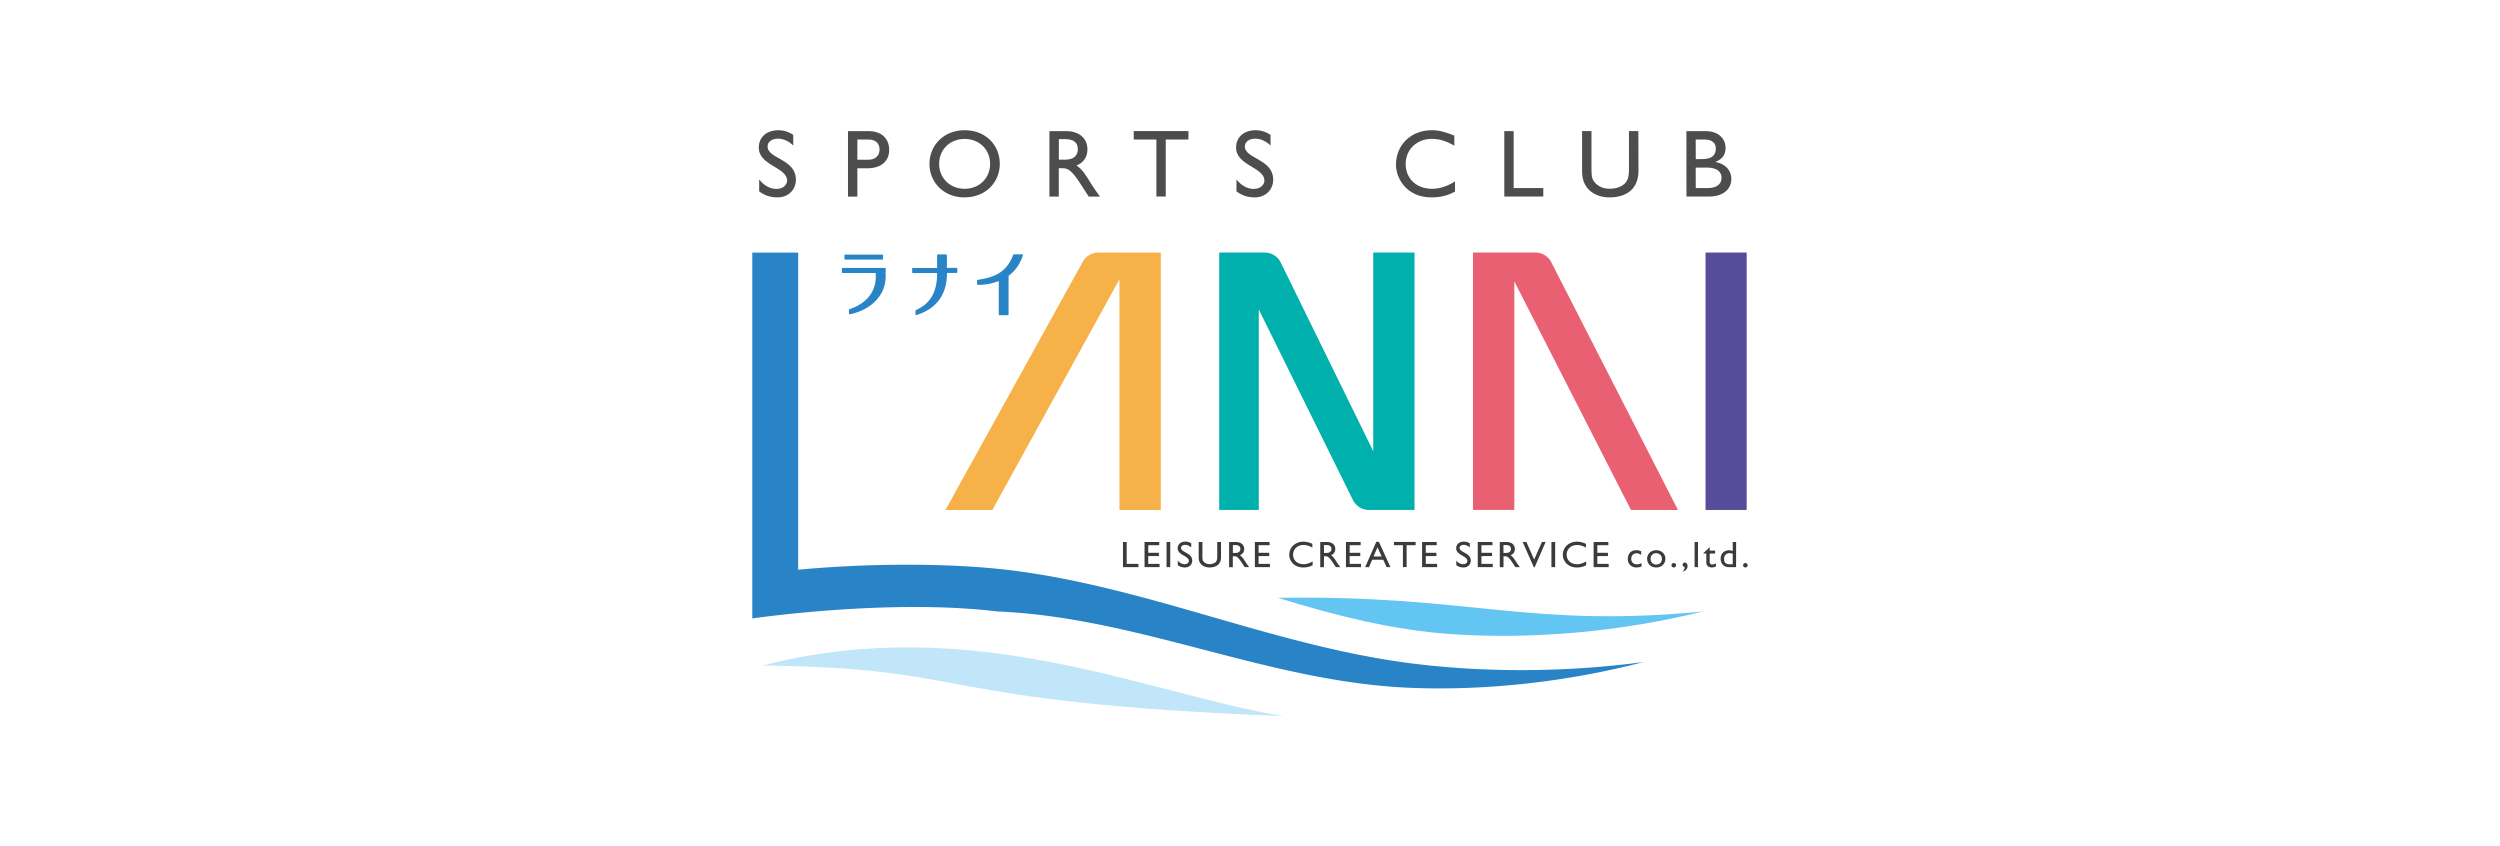 <svg version="1.1" id="レイヤー_1" xmlns="http://www.w3.org/2000/svg" x="0" y="0" viewBox="0 0 384 130" xml:space="preserve"><style>.st7{fill:#2884c7}</style><path fill="none" d="M0 0h384v130H0z"/><path d="M117.12 102.22c33.53.4 24.72 5.59 79.99 7.78-21.03-3.46-47.63-16.1-79.99-7.78z" fill="#c1e5f9"/><path d="M261.51 93.93v.01c-12.65 3.11-26.03 4.3-38.44 3.47-9.25-.62-18.07-2.91-26.79-5.58 29.42-.5 38.41 4.69 65.23 2.1z" fill="#63c5f1"/><path d="M168.7 38.79c-1.08 0-2.06.64-2.5 1.63l-20.99 37.92h7.21l19.53-35.45v35.45h6.35V38.8l-9.6-.01z" fill="#f6b148"/><path d="M261.97 38.79h6.32v39.54h-6.32V38.79z" fill="#574b9c"/><path d="M257.74 78.34l-19.39-37.92a2.756 2.756 0 00-2.5-1.63h-9.6v39.54h6.35V43.22l17.92 35.12h7.22z" fill="#e96072"/><path d="M217.01 38.79h-6.08V69.3l-14.16-28.88a2.756 2.756 0 00-2.5-1.63h-7v39.54h6.08v-30.8l14.42 29.19h.01c.44.98 1.41 1.6 2.49 1.61h7V38.79h-.26z" fill="#00b0ad"/><path class="st7" d="M217.39 101.97c-21.22-2.58-40.65-11.66-61.85-14.34-9.88-1.25-22.77-1.08-32.94-.12V38.8h-7.05v56.19c11.4-1.54 26.24-2.46 37.66-1.07 21.99.94 41.71 10.93 63.74 11.74 11.5.43 23.85-.94 35.46-3.96v-.01c-11.43 1.54-23.68 1.66-35.02.28zm-82.87-60.04h-5.09c-.07 0-.12-.05-.12-.12v-.54c0-.07.05-.12.12-.12h6.49c.07 0 .12.05.12.12v.54m-.53-2.71c.07 0 .12.05.12.12v.54c0 .07-.05.12-.12.12h-5.67a.13.13 0 01-.13-.11v-.54c0-.07.05-.12.12-.12h5.68z"/><path class="st7" d="M136.04 41.8v.67c0 2.82-2.16 5.1-5.49 5.8-.04 0-.08 0-.1-.03a.12.12 0 01-.05-.09v-.53c0-.05.04-.11.08-.13 2.56-.85 3.99-2.58 4.04-4.89v-.84l1.52.04zm10.88-.66c.07 0 .12.06.12.12v.54c0 .07-.06.12-.12.12h-1.47V42c0 4.8-3.52 6.01-4.67 6.39-.04.02-.08.01-.12-.01-.03-.03-.05-.06-.05-.1v-.53c0-.05.03-.09.07-.11 1.13-.57 3.26-1.63 3.26-5.63v-.07h-3.71c-.07 0-.12-.06-.12-.12v-.54c0-.06.05-.12.12-.12h3.71V39.2c0-.06.05-.12.12-.12h1.26c.07 0 .12.06.12.12v1.95l1.48-.01zm10.19-2.01c.02.03.03.08.01.11-.45 1.33-1.19 2.38-2.2 3.12v5.93c0 .07-.05.12-.12.12h-1.27c-.07 0-.12-.05-.12-.12v-5.12c-1.02.39-2.1.59-3.2.59-.04 0-.07-.01-.09-.04-.02-.02-.04-.05-.04-.08v-.53c0-.06.05-.11.11-.12 2.01-.35 4.3-.79 5.44-3.84a.13.13 0 01.12-.08h1.26c.04.01.07.03.1.06z"/><path d="M173.06 86.61h1.8v.5h-2.37v-3.86h.57v3.36zm5-2.87h-1.69v1.17H178v.5h-1.63v1.2h1.74v.5h-2.31v-3.86h2.26v.49zm1.69 3.37h-.57v-3.86h.57v3.86zm3.22-3.02c-.34-.31-.67-.4-.93-.4-.37 0-.63.19-.63.46 0 .74 1.72.73 1.72 1.96 0 .61-.47 1.05-1.11 1.05-.4.01-.79-.11-1.11-.35v-.71c.29.36.66.56 1.05.56.44 0 .65-.27.65-.49 0-.8-1.72-.89-1.72-1.95 0-.63.48-1.03 1.21-1.03.3 0 .61.09.89.27-.02.01-.02.63-.02.63zm4.58 1.5c0 .95-.58 1.57-1.77 1.57-.84 0-1.66-.46-1.66-1.51v-2.4h.57v2.28c0 .44.06.62.24.79.23.22.54.34.86.33.44 0 .75-.14.93-.31.2-.2.25-.48.25-.84v-2.25h.57c.01-.01.01 2.34.01 2.34zm2.25-2.34c.81 0 1.31.41 1.31 1.08 0 .45-.24.78-.67.95.36.23.58.59.89 1.07.17.26.27.39.54.76h-.68l-.53-.79c-.53-.79-.76-.88-1.06-.88h-.24v1.68h-.57v-3.86l1.01-.01zm-.43 1.68h.37c.61 0 .79-.31.78-.63-.01-.36-.23-.58-.78-.58h-.37v1.21zm5.64-1.19h-1.69v1.17h1.63v.5h-1.63v1.2h1.74v.5h-2.31v-3.86h2.26v.49zm6.57.37c-.49-.28-.91-.4-1.37-.4-.91 0-1.59.63-1.59 1.48 0 .87.65 1.47 1.61 1.47.45 0 .94-.15 1.39-.44v.6c-.39.2-.82.34-1.44.34-1.49 0-2.15-1.11-2.15-1.92 0-1.18.92-2.04 2.18-2.04.41 0 .82.1 1.37.32v.59zm2.21-.86c.81 0 1.31.41 1.31 1.08 0 .45-.24.78-.66.95.36.23.58.59.89 1.07.17.26.27.39.54.76h-.68l-.53-.79c-.53-.79-.76-.88-1.06-.88h-.24v1.68h-.57v-3.86l1-.01zm-.43 1.68h.37c.61 0 .79-.31.78-.63-.01-.36-.23-.58-.78-.58h-.37v1.21zm5.64-1.19h-1.69v1.17h1.63v.5h-1.63v1.2h1.74v.5h-2.31v-3.86H209v.49zm4.57 3.37h-.58l-.53-1.14h-1.69l-.5 1.14h-.58l1.71-3.89h.4l1.77 3.89zm-2.59-1.64h1.24l-.64-1.4-.6 1.4zm6.46-1.73h-1.38v3.36h-.57v-3.36h-1.38v-.5h3.33v.5zm3.24 0H219v1.17h1.63v.5H219v1.2h1.74v.5h-2.31v-3.86h2.26c-.01 0-.01.49-.01.49zm5.07.35c-.34-.31-.66-.4-.93-.4-.37 0-.63.19-.63.46 0 .74 1.72.73 1.72 1.96 0 .61-.47 1.05-1.11 1.05-.43 0-.78-.11-1.11-.35v-.71c.29.36.66.56 1.05.56.44 0 .65-.27.65-.49 0-.8-1.72-.89-1.72-1.95 0-.63.48-1.03 1.21-1.03.3 0 .61.09.89.27l-.02.63zm3.49-.35h-1.69v1.17h1.63v.5h-1.63v1.2h1.74v.5h-2.31v-3.86h2.26v.49zm2.13-.49c.81 0 1.31.41 1.31 1.08 0 .45-.24.78-.66.95.36.23.58.59.89 1.07.17.26.27.39.54.76h-.68l-.53-.79c-.53-.79-.76-.88-1.06-.88h-.24v1.68h-.57v-3.86l1-.01zm-.44 1.68h.37c.61 0 .79-.31.78-.63-.01-.36-.23-.58-.78-.58h-.37v1.21zm4.79 2.21h-.12l-1.72-3.9h.57l1.2 2.71 1.19-2.71h.57l-1.69 3.9zm3.15-.03h-.57v-3.86h.57v3.86zm4.73-3c-.49-.28-.91-.4-1.37-.4-.91 0-1.59.63-1.59 1.48 0 .87.65 1.47 1.61 1.47.45 0 .94-.15 1.39-.44v.6c-.39.2-.82.34-1.44.34-1.49 0-2.15-1.11-2.15-1.92 0-1.18.92-2.04 2.18-2.04.41 0 .82.1 1.37.32v.59zm3.44-.37h-1.69v1.17h1.63v.5h-1.63v1.2h1.74v.5h-2.31v-3.86h2.26v.49zm5.04 1.49c-.3-.19-.5-.25-.72-.25-.47 0-.8.35-.8.86 0 .53.35.84.89.84.22 0 .43-.06.69-.17v.5c-.25.1-.51.15-.78.15-.78 0-1.33-.53-1.33-1.28 0-.84.5-1.37 1.3-1.37.3 0 .51.07.76.17l-.01.55zm3.72.58c0 .8-.58 1.35-1.42 1.35-.81 0-1.38-.57-1.38-1.35 0-.73.6-1.3 1.38-1.3.82 0 1.42.55 1.42 1.3zm-2.27 0c0 .54.35.9.85.9.55 0 .89-.34.89-.89 0-.49-.37-.85-.89-.85a.824.824 0 00-.85.79v.05zm3.91 1.01c0 .19-.16.34-.35.34-.19 0-.35-.15-.35-.34 0-.19.16-.34.35-.34.2 0 .35.15.35.34zm1.09.85c.19-.12.26-.41.21-.62-.17 0-.29-.13-.29-.32s.15-.32.34-.32c.25 0 .42.22.42.55 0 .32-.22.69-.68.82v-.11zm2.28-.56h-.52v-3.86h.52v3.86zm1.8-2.54h.83v.45h-.83v1.3c0 .3.22.39.37.39.21-.01.41-.07.59-.19v.47c-.18.1-.46.17-.63.17-.57 0-.85-.34-.85-.8v-1.34h-.45v-.06l.97-.92v.53zm4.05 2.54h-1.1c-.78 0-1.27-.52-1.27-1.33 0-.74.54-1.26 1.31-1.26.18 0 .34.03.55.1v-1.37h.52l-.01 3.86zm-.52-2.05c-.15-.06-.32-.1-.48-.1-.5 0-.84.35-.84.88 0 .48.2.83.8.83h.53v-1.61zm2.3 1.76c0 .19-.16.34-.35.34-.19 0-.35-.15-.35-.34 0-.19.16-.34.35-.34s.35.15.35.34z" fill="#3b3b3b"/><path d="M121.85 22.35c-.86-.81-1.68-1.05-2.36-1.05-.93 0-1.59.49-1.59 1.19 0 1.93 4.35 1.9 4.35 5.1 0 1.58-1.19 2.73-2.82 2.73-1.09 0-1.98-.29-2.82-.93v-1.83c.74.94 1.67 1.46 2.65 1.46 1.12 0 1.64-.71 1.64-1.27 0-2.08-4.35-2.31-4.35-5.07 0-1.64 1.21-2.68 3.05-2.68.77 0 1.53.24 2.24.71l.01 1.64zm11.53-2.21c2.2 0 3.2 1.3 3.2 2.89 0 1.58-1.06 2.82-3.39 2.82h-1.5v4.35h-1.44V20.14h3.13zm-1.69 4.4h1.64c1.08 0 1.77-.58 1.77-1.58 0-.74-.4-1.53-1.71-1.53h-1.7v3.11zM148.16 20c3.32 0 5.41 2.36 5.41 5.16 0 2.71-2.03 5.16-5.44 5.16-3.29 0-5.37-2.43-5.37-5.16.01-2.78 2.15-5.16 5.4-5.16zm0 9c2.26 0 3.92-1.64 3.92-3.83 0-2.21-1.67-3.83-3.92-3.83-2.24 0-3.91 1.62-3.91 3.83.01 2.19 1.67 3.83 3.91 3.83zm15.57-8.86c2.03 0 3.3 1.08 3.3 2.82 0 1.16-.6 2.03-1.68 2.46.91.6 1.47 1.53 2.24 2.79.43.69.68 1.03 1.37 1.99h-1.73l-1.33-2.06c-1.33-2.06-1.93-2.3-2.67-2.3h-.6v4.36h-1.44V20.14h2.54zm-1.09 4.39h.93c1.55 0 1.99-.8 1.98-1.64-.01-.95-.57-1.52-1.98-1.52h-.93v3.16zm19.9-3.1h-3.48v8.76h-1.44v-8.76h-3.48v-1.3h8.41l-.01 1.3zm12.62.92c-.86-.81-1.68-1.05-2.36-1.05-.93 0-1.59.49-1.59 1.19 0 1.93 4.35 1.9 4.35 5.1 0 1.58-1.19 2.73-2.82 2.73-1.09 0-1.98-.29-2.82-.93v-1.83c.74.94 1.67 1.46 2.65 1.46 1.12 0 1.64-.71 1.64-1.27 0-2.08-4.35-2.31-4.35-5.07 0-1.64 1.21-2.68 3.05-2.68.77 0 1.53.24 2.24.71l.01 1.64zm28.23.03c-1.24-.72-2.3-1.05-3.47-1.05-2.3 0-4.01 1.64-4.01 3.85 0 2.26 1.65 3.82 4.07 3.82 1.14 0 2.37-.4 3.51-1.14v1.58c-.99.52-2.06.88-3.64.88-3.77 0-5.43-2.91-5.43-5.01 0-3.06 2.31-5.31 5.51-5.31 1.03 0 2.08.25 3.45.83l.01 1.55zm9.12 6.51h4.54v1.3h-5.99V20.14h1.44v8.75zm19.16-2.65c0 2.46-1.47 4.08-4.47 4.08-2.12 0-4.19-1.2-4.19-3.94v-6.25h1.44v5.94c0 1.13.15 1.61.6 2.06.57.58 1.3.86 2.17.86 1.11 0 1.9-.35 2.36-.81.52-.52.63-1.25.63-2.2v-5.85h1.44l.02 6.11zm7.36-6.1h2.92c2.17 0 3.1 1.3 3.1 2.57 0 1.05-.49 1.72-1.53 2.15v.03c1.5.28 2.42 1.27 2.42 2.62 0 1.24-.93 2.68-3.45 2.68h-3.45l-.01-10.05zm1.44 4.3h.96c1.43 0 2.12-.53 2.12-1.61 0-.75-.43-1.4-1.76-1.4h-1.33l.01 3.01zm0 4.45h1.81c1.7 0 2.15-.84 2.15-1.59 0-.91-.71-1.56-2.23-1.56h-1.74l.01 3.15z" fill="#4d4d4d"/></svg>